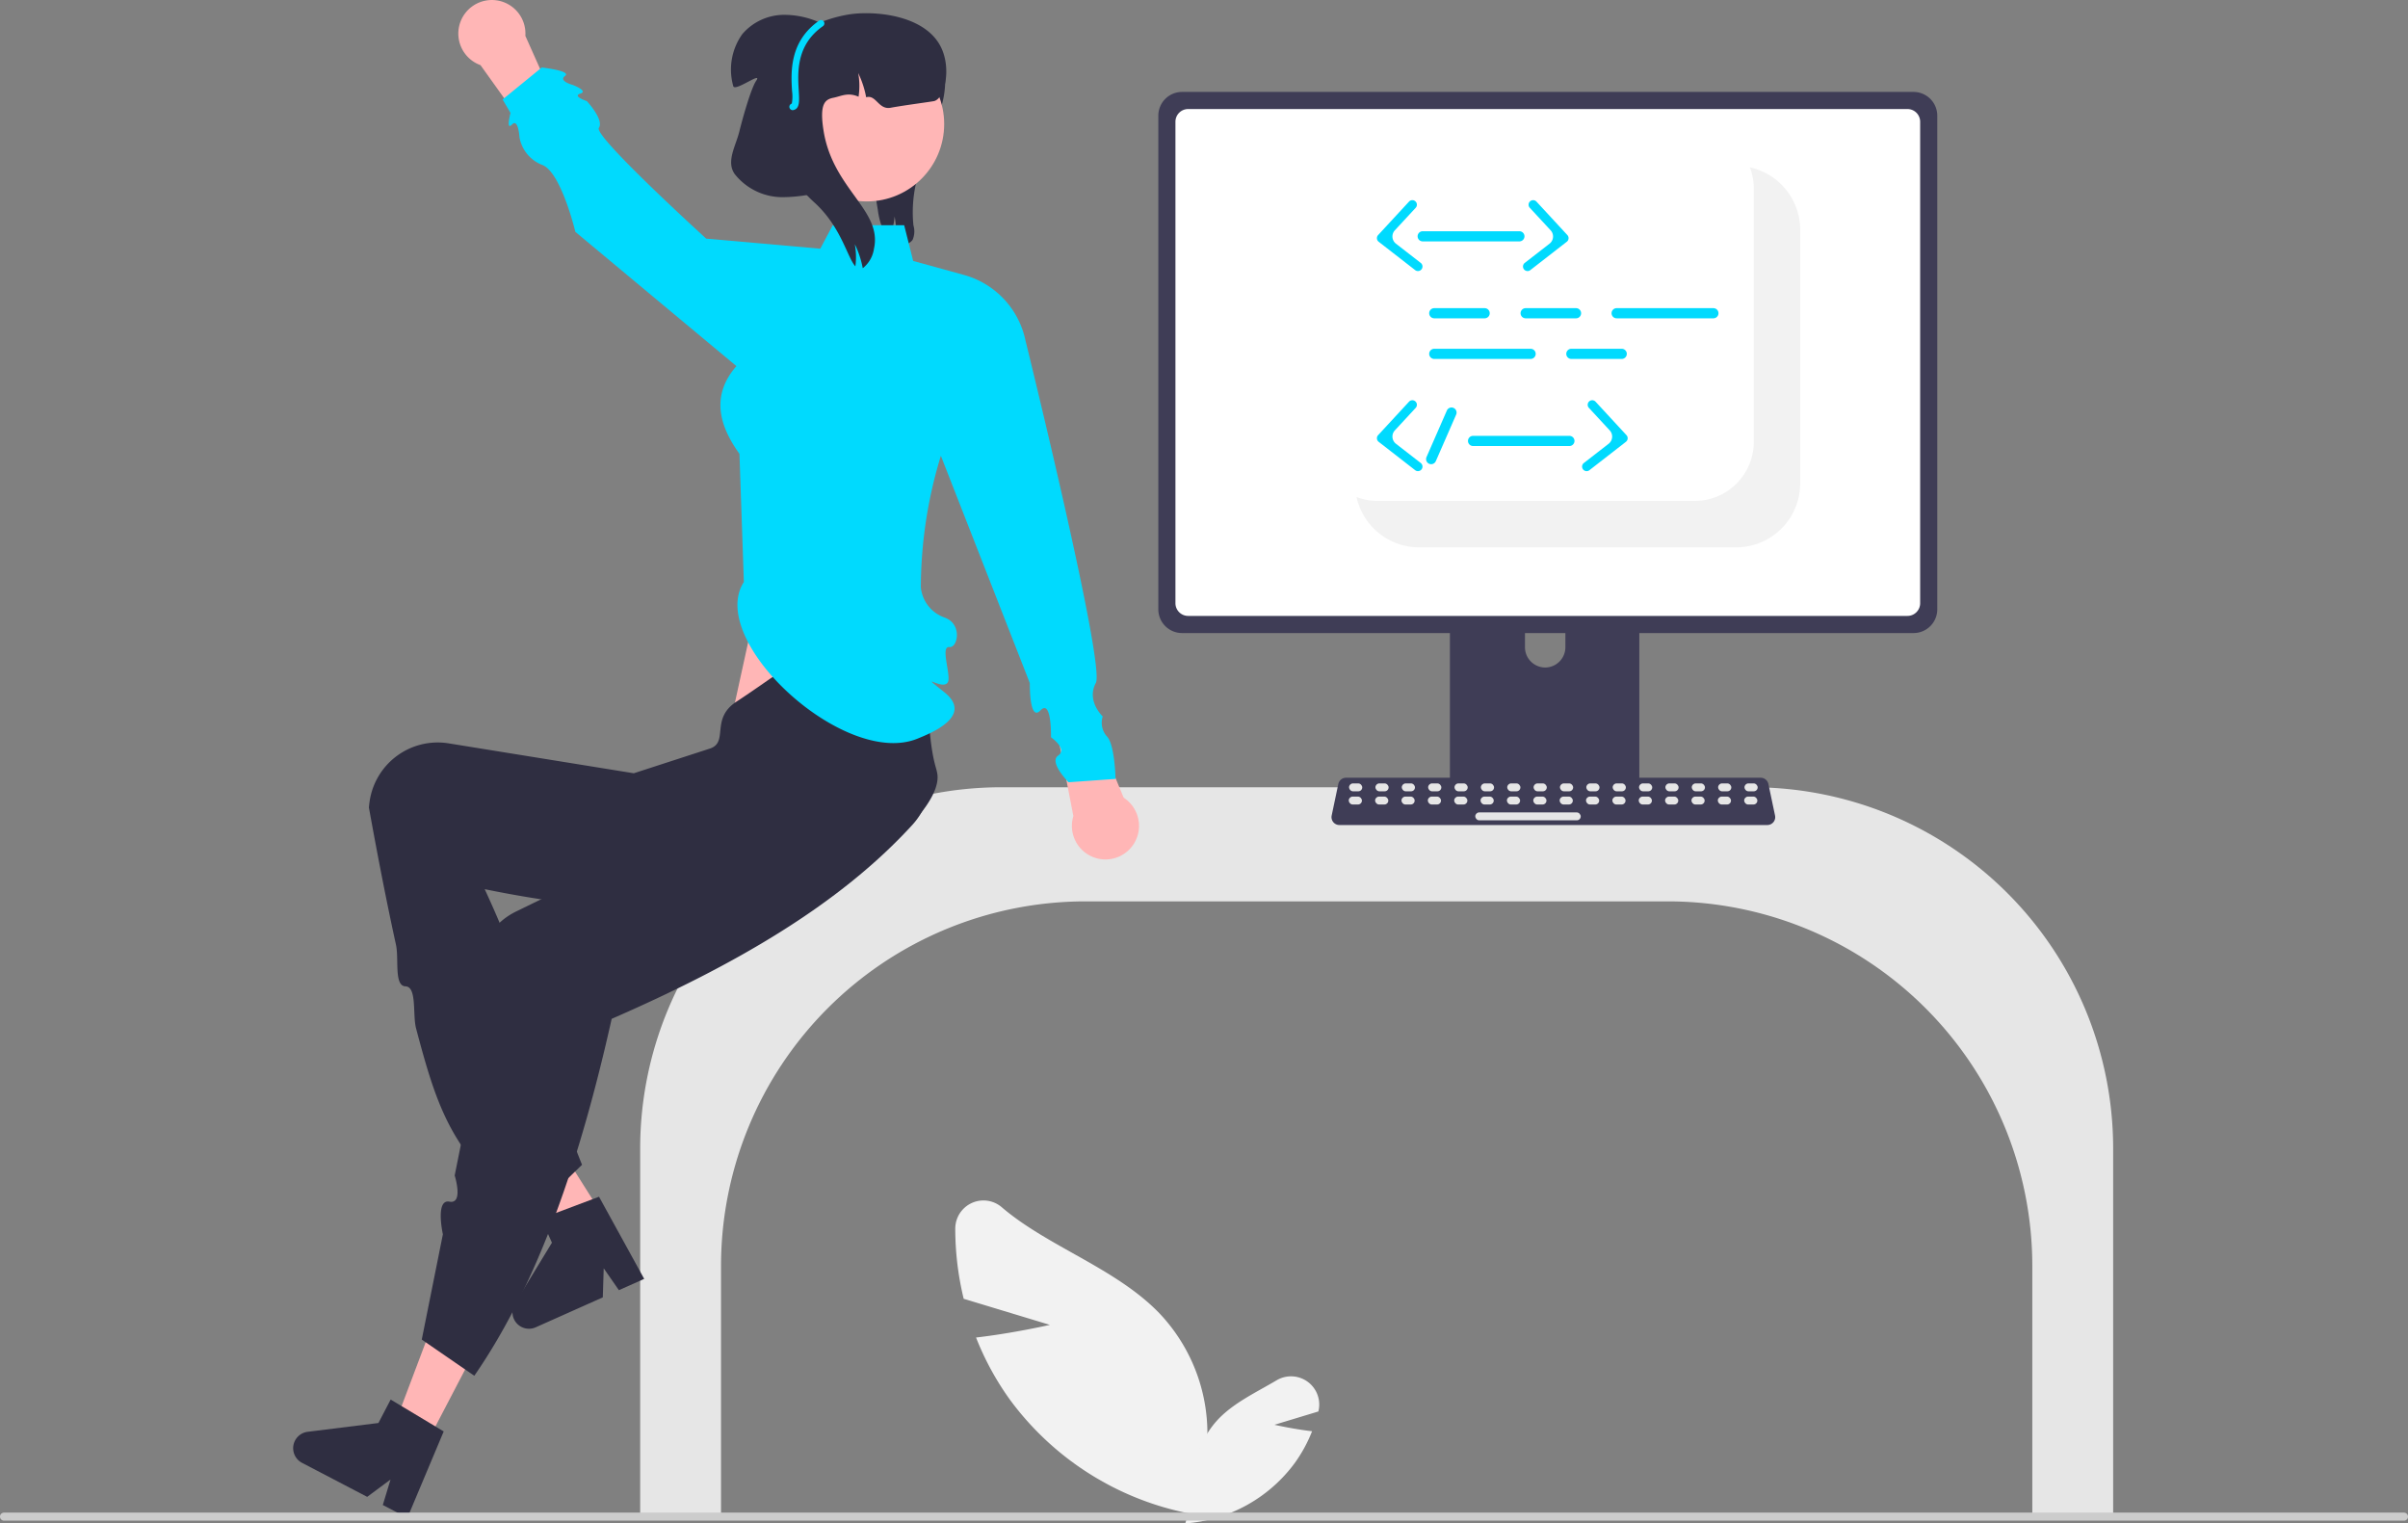 <svg xmlns="http://www.w3.org/2000/svg" width="300.537" height="190.109" viewBox="0 0 300.537 190.109"><rect x="0" y="0" width="300.537" height="190.109" fill="#808080" stroke="none"/><g transform="translate(0 0.008)"><path d="M520.721,275a1.6,1.6,0,0,1-1.807.527,2.447,2.447,0,0,1-.284-.1,12.072,12.072,0,0,0-.154-3.346,8.945,8.945,0,0,1-.687,2.751,3.733,3.733,0,0,1-.737-1.052,9.391,9.391,0,0,1-.671-2.532c-.5-2.968-1-6.056-.179-8.957,1.206-4.238,5.007-7.284,6.6-11.4l.782-.7a10.846,10.846,0,0,1,.852,7.7,62.633,62.633,0,0,1-2.5,7.521,16.41,16.41,0,0,0-1.112,7.771A2.667,2.667,0,0,1,520.721,275Z" transform="translate(-406.822 -245.075)" fill="#2f2e41"/><path d="M223.393,157.1l-5.1,23.317,22.268,7.253-3.274-30.57Z" transform="translate(-126.88 -91.315)" fill="#ffb6b6"/><path d="M620.158,563.85h10.091V517.59a45.082,45.082,0,0,0-45.03-45.031H491.44a45.082,45.082,0,0,0-45.03,45.031V563.85H456.5v-31.6A45.5,45.5,0,0,1,501.949,486.8h72.76a45.5,45.5,0,0,1,45.449,45.449Z" transform="translate(-366.511 -374.322)" fill="#e6e6e6"/><path d="M552.124,611.219l-10.754-3.256a37.052,37.052,0,0,1-1.051-8.779,3.517,3.517,0,0,1,5.785-2.661c5.768,4.947,14.216,7.587,19.669,13.225a21.806,21.806,0,0,1,5.816,17.984l2.354,7.614a36.541,36.541,0,0,1-26.791-14.776,35.3,35.3,0,0,1-4.239-7.774C547.474,612.278,552.124,611.219,552.124,611.219Z" transform="translate(-421.094 -445.892)" fill="#f2f2f2"/><path d="M619.992,654.148l5.485-1.661.021-.087a3.521,3.521,0,0,0-5.227-3.808c-2.49,1.479-5.255,2.753-7.24,4.806a11.122,11.122,0,0,0-2.966,9.173l-1.2,3.883a18.637,18.637,0,0,0,13.665-7.536,18,18,0,0,0,2.162-3.965C622.364,654.688,619.992,654.148,619.992,654.148Z" transform="translate(-460.934 -476.353)" fill="#f2f2f2"/><path d="M710.238,391.091H688.878a1.14,1.14,0,0,0-1.138,1.141v33.742h23.638V392.232a1.14,1.14,0,0,0-1.141-1.141ZM699.63,410.263a2.534,2.534,0,0,1-2.522-2.522v-3.892a2.522,2.522,0,0,1,5.044,0v3.892a2.534,2.534,0,0,1-2.522,2.522Z" transform="translate(-506.78 -326.97)" fill="#3f3d56"/><path d="M695.091,265.347h-91.3a2.964,2.964,0,0,0-2.959,2.959v61.612a2.962,2.962,0,0,0,2.959,2.959h91.3a2.962,2.962,0,0,0,2.959-2.959V268.306A2.964,2.964,0,0,0,695.091,265.347Z" transform="translate(-456.264 -253.883)" fill="#3f3d56"/><path d="M697.3,270.45H607.52a1.586,1.586,0,0,0-1.583,1.586v60.085a1.585,1.585,0,0,0,1.583,1.583H697.3a1.585,1.585,0,0,0,1.583-1.583V272.036a1.586,1.586,0,0,0-1.582-1.586Z" transform="translate(-459.233 -256.85)" fill="#fff"/><path d="M687.565,471.812v3.255a.638.638,0,0,0,.636.636h22.512a.64.64,0,0,0,.636-.636v-3.255Z" transform="translate(-506.678 -373.888)" fill="#3f3d56"/><path d="M706.846,475.62H653.432a.983.983,0,0,1-.961-1.185l.829-3.936a.987.987,0,0,1,.961-.78h51.756a.987.987,0,0,1,.961.78l.829,3.936a.983.983,0,0,1-.962,1.185Z" transform="translate(-486.268 -372.671)" fill="#3f3d56"/><rect width="1.645" height="0.987" rx="0.488" transform="translate(168.372 97.756)" fill="#e6e6e6"/><rect width="1.645" height="0.987" rx="0.488" transform="translate(171.663 97.756)" fill="#e6e6e6"/><rect width="1.645" height="0.987" rx="0.488" transform="translate(174.953 97.756)" fill="#e6e6e6"/><rect width="1.645" height="0.987" rx="0.488" transform="translate(178.243 97.756)" fill="#e6e6e6"/><rect width="1.645" height="0.987" rx="0.488" transform="translate(181.533 97.756)" fill="#e6e6e6"/><rect width="1.645" height="0.987" rx="0.488" transform="translate(184.823 97.756)" fill="#e6e6e6"/><rect width="1.645" height="0.987" rx="0.488" transform="translate(188.113 97.756)" fill="#e6e6e6"/><rect width="1.645" height="0.987" rx="0.488" transform="translate(191.404 97.756)" fill="#e6e6e6"/><rect width="1.645" height="0.987" rx="0.488" transform="translate(194.694 97.756)" fill="#e6e6e6"/><rect width="1.645" height="0.987" rx="0.488" transform="translate(197.984 97.756)" fill="#e6e6e6"/><rect width="1.645" height="0.987" rx="0.488" transform="translate(201.274 97.756)" fill="#e6e6e6"/><rect width="1.645" height="0.987" rx="0.488" transform="translate(204.564 97.756)" fill="#e6e6e6"/><rect width="1.645" height="0.987" rx="0.488" transform="translate(207.854 97.756)" fill="#e6e6e6"/><rect width="1.645" height="0.987" rx="0.488" transform="translate(211.145 97.756)" fill="#e6e6e6"/><rect width="1.645" height="0.987" rx="0.488" transform="translate(214.435 97.756)" fill="#e6e6e6"/><rect width="1.645" height="0.987" rx="0.488" transform="translate(217.725 97.756)" fill="#e6e6e6"/><rect width="1.645" height="0.987" rx="0.488" transform="translate(168.334 99.401)" fill="#e6e6e6"/><rect width="1.645" height="0.987" rx="0.488" transform="translate(171.624 99.401)" fill="#e6e6e6"/><rect width="1.645" height="0.987" rx="0.488" transform="translate(174.914 99.401)" fill="#e6e6e6"/><rect width="1.645" height="0.987" rx="0.488" transform="translate(178.204 99.401)" fill="#e6e6e6"/><rect width="1.645" height="0.987" rx="0.488" transform="translate(181.494 99.401)" fill="#e6e6e6"/><rect width="1.645" height="0.987" rx="0.488" transform="translate(184.784 99.401)" fill="#e6e6e6"/><rect width="1.645" height="0.987" rx="0.488" transform="translate(188.074 99.401)" fill="#e6e6e6"/><rect width="1.645" height="0.987" rx="0.488" transform="translate(191.365 99.401)" fill="#e6e6e6"/><rect width="1.645" height="0.987" rx="0.488" transform="translate(194.655 99.401)" fill="#e6e6e6"/><rect width="1.645" height="0.987" rx="0.488" transform="translate(197.945 99.401)" fill="#e6e6e6"/><rect width="1.645" height="0.987" rx="0.488" transform="translate(201.235 99.401)" fill="#e6e6e6"/><rect width="1.645" height="0.987" rx="0.488" transform="translate(204.525 99.401)" fill="#e6e6e6"/><rect width="1.645" height="0.987" rx="0.488" transform="translate(207.815 99.401)" fill="#e6e6e6"/><rect width="1.645" height="0.987" rx="0.488" transform="translate(211.106 99.401)" fill="#e6e6e6"/><rect width="1.645" height="0.987" rx="0.488" transform="translate(214.396 99.401)" fill="#e6e6e6"/><rect width="1.645" height="0.987" rx="0.488" transform="translate(217.686 99.401)" fill="#e6e6e6"/><rect width="13.161" height="0.987" rx="0.488" transform="translate(184.126 101.376)" fill="#e6e6e6"/><path d="M715.282,295.635V327.26a7.987,7.987,0,0,1-7.985,7.986H667.714a7.991,7.991,0,0,1-7.333-4.813,7.527,7.527,0,0,1-.473-1.468,7.273,7.273,0,0,0,2.638.49h39.582a7.372,7.372,0,0,0,7.362-7.362V290.467a7.273,7.273,0,0,0-.49-2.638,7.537,7.537,0,0,1,1.47.473,7.991,7.991,0,0,1,4.812,7.333Z" transform="translate(-490.603 -266.951)" fill="#f2f2f2"/><path d="M162.395,347.635l-3.926,2.431L146.9,335.849l5.794-3.587Z" transform="translate(-85.385 -193.126)" fill="#ffb6b6"/><path d="M424.782,604.833l-3.158,1.41-1.895-2.73-.113,3.626-8.376,3.739a2.062,2.062,0,0,1-2.6-2.955l4.627-7.605-1.346-3.014,7.223-2.721Z" transform="translate(-344.382 -445.246)" fill="#2f2e41"/><path d="M385.532,497.361l6.631-6.426c-4.926-12.156-5.32-19.691-12.149-34.394,16.2,3.314,27.788,3.113,41.188.141,4.537-.99,16.242-10.032,15.28-14.668q-.067-.325-.159-.644c-1.438-4.9-.426-12.415-3.539-17.857-5.76-2.172-14.511,5.162-21.357,9.632-3.3,2.155-.885,5.093-3.35,5.863l-9.451,3.068-23.188-3.745a8.59,8.59,0,0,0-9.789,7.27q-.059.378-.085.759c1.067,5.906,2.179,11.657,3.377,17.116.387,1.762-.266,5.141,1.188,5.191s.868,3.544,1.321,5.253C374.234,484.436,376,489.526,385.532,497.361Z" transform="translate(-319.52 -345.586)" fill="#2f2e41"/><path d="M121.652,402.989l-4.09-2.135,6.471-17.143,6.037,3.151Z" transform="translate(-68.331 -223.03)" fill="#ffb6b6"/><path d="M381.316,524.8l6.558,4.516c8.038-11.625,13.257-27.159,17.144-44.54,15.134-6.6,28.376-14.155,37.6-24.286a8.758,8.758,0,0,0-.506-12.184q-.242-.227-.5-.435c-4-3.184-12.874-1.352-18.548-4.013l-10.136,14.029,1.165,3.267-3.526,1.717-2.977,1.449-3.408,1.659-11.172,5.439a8.578,8.578,0,0,0-3.806,11.57q.169.343.368.67l-4.149,20.67s1.142,3.6-.655,3.262-.817,4.073-.817,4.073Z" transform="translate(-328.676 -357.64)" fill="#2f2e41"/><path d="M357.244,669.783l-3.066-1.6.963-3.18-2.912,2.163-8.132-4.244a2.062,2.062,0,0,1,.7-3.874l8.834-1.1,1.527-2.926L361.777,659Z" transform="translate(-306.4 -480.377)" fill="#2f2e41"/><path d="M578.636,459.619l-4.784-11.56-3.769,2.094,2.276,11.76a4.188,4.188,0,1,0,6.276-2.293Z" transform="translate(-438.394 -360.082)" fill="#ffb6b6"/><path d="M394.973,246.083l7.279,10.176,3.2-2.893-4.881-10.938a4.188,4.188,0,1,0-5.594,3.656Z" transform="translate(-335.002 -237.961)" fill="#ffb6b6"/><path d="M435.518,322.266c-4.721,7.323,12.575,23.278,21.68,19.547,1.594-.653,7.079-2.811,3.33-5.8s.435.356.534-1.591c.066-1.3-.942-4.158.11-4.036s1.655-2.919-.635-3.694a4.446,4.446,0,0,1-2.931-3.769,56.544,56.544,0,0,1,2.5-16.406l11.1,28.365s-.082,4.907,1.333,3.408,1.312,3.354,1.312,3.354,2.1,1.468.894,2.286,1.3,3.33,1.3,3.33l5.863-.419s-.092-4.355-1.093-5.318a2.584,2.584,0,0,1-.509-2.479s-2.064-1.92-.859-4.18-8.774-42.7-8.774-42.7a10.771,10.771,0,0,0-7.691-8.216l-6.332-1.743-1.124-4.461h-8.916l-1.553,2.931-14.238-1.256s-14.088-12.818-13.4-13.819-1.5-3.344-1.5-3.344-1.865-.61-.813-.936-.937-1.079-.937-1.079-1.842-.484-.973-1.122-2.9-1.056-2.9-1.056l-4.89,3.99.988,1.676s-.6,2.282.184,1.449.935,1.585.935,1.585A4.54,4.54,0,0,0,410.3,270.2c2.382.8,4.188,8.375,4.188,8.375l20.1,16.751c-3.061,3.514-2.333,7.189.379,10.947Z" transform="translate(-342.678 -249.647)" fill="#00dafe"/><circle cx="9.655" cy="9.655" r="9.655" transform="translate(98.531 5.819)" fill="#ffb6b6"/><path d="M499.464,252.843c-.247.071-3.874.544-5.444.838-1.541.289-1.809-1.675-3.07-1.307a.053.053,0,0,0,0-.025,11.871,11.871,0,0,0-.992-3,8.869,8.869,0,0,1,.071,2.764.417.417,0,0,1-.008.071c0,.042-.013.08-.017.121-1.332-.586-2.178-.063-3.1.121-1.03.205-1.834.657-1.256,4.188,1.185,7.261,7.349,9.854,6.281,14.657a3.775,3.775,0,0,1-1.4,2.437,11.871,11.871,0,0,0-.992-3,8.87,8.87,0,0,1,.071,2.764c-1.026-1.11-1.767-4.988-5.218-8.061-.85-.754-5.109-5.226-5.62-6.282a13.458,13.458,0,0,1,.226,2.559,12.314,12.314,0,0,1-.117,1.717.481.481,0,0,1-.013.109c0,.067-.017.126-.025.188s-.021.138-.034.209a6.323,6.323,0,0,1-3.212-1.013c-2.831-2.755.624-8.124,2.513-12.982,2.7-6.956,10.545-7.881,11.307-7.957,3.359-.339,9.033.381,10.888,4.188C501.6,248.811,500.771,252.466,499.464,252.843Z" transform="translate(-382.85 -240.244)" fill="#2f2e41"/><path d="M478.523,254.7l6.994-10.88a10.726,10.726,0,0,0-5.523-1.449,6.876,6.876,0,0,0-5.071,2.392,7.6,7.6,0,0,0-1.138,6.5c.185.765,3.7-1.926,2.867-.67-.688.984-1.812,5.118-2.094,6.282-.454,1.873-1.7,3.795-.59,5.369a7.6,7.6,0,0,0,5.937,2.88,19.036,19.036,0,0,0,6.681-1.252Z" transform="translate(-382.268 -240.526)" fill="#2f2e41"/><path d="M491.3,255.163a.419.419,0,0,1-.114-.822,5.073,5.073,0,0,0,.029-1.56c-.136-2.313-.364-6.185,3.395-8.8a.419.419,0,0,1,.478.687c-3.373,2.346-3.171,5.785-3.036,8.061.076,1.3.132,2.241-.657,2.42A.415.415,0,0,1,491.3,255.163Z" transform="translate(-392.362 -241.423)" fill="#00dafe"/><path d="M255.615,689.22a.5.5,0,0,0,.5.5H555.654a.5.5,0,0,0,0-1H256.113a.5.5,0,0,0-.5.5Z" transform="translate(-255.615 -499.963)" fill="#ccc"/><path d="M688.475,331.052h-6.337a.634.634,0,0,1,0-1.267h6.337a.634.634,0,0,1,0,1.267Z" transform="translate(-503.155 -291.337)" fill="#00dafe"/><path d="M715.713,331.052h-6.337a.634.634,0,0,1,0-1.267h6.337a.634.634,0,0,1,0,1.267Z" transform="translate(-518.987 -291.337)" fill="#00dafe"/><path d="M729.331,343.157h-6.337a.634.634,0,0,1,0-1.267h6.337a.634.634,0,0,1,0,1.267Z" transform="translate(-526.902 -298.373)" fill="#00dafe"/><path d="M694.213,343.157H682.138a.634.634,0,0,1,0-1.267h12.075a.634.634,0,0,1,0,1.267Z" transform="translate(-503.155 -298.373)" fill="#00dafe"/><path d="M748.688,331.052H736.613a.634.634,0,1,1,0-1.267h12.075a.634.634,0,0,1,0,1.267Z" transform="translate(-534.818 -291.337)" fill="#00dafe"/><path d="M690.87,308.128H678.8a.634.634,0,1,1,0-1.267H690.87a.634.634,0,0,1,0,1.267Z" transform="translate(-501.212 -278.012)" fill="#00dafe"/><path d="M710.092,306.444a.567.567,0,0,1-.349-1.016l3.092-2.4a1.136,1.136,0,0,0,.137-1.668l-2.6-2.81a.567.567,0,1,1,.833-.77l3.855,4.173a.568.568,0,0,1-.068.833l-4.557,3.542a.566.566,0,0,1-.348.119Z" transform="translate(-519.441 -272.627)" fill="#00dafe"/><path d="M671.1,306.444a.567.567,0,0,0,.349-1.016l-3.092-2.4a1.136,1.136,0,0,1-.137-1.668l2.6-2.81a.567.567,0,1,0-.833-.77l-3.855,4.173a.568.568,0,0,0,.068.833l4.557,3.542A.566.566,0,0,0,671.1,306.444Z" transform="translate(-494.132 -272.627)" fill="#00dafe"/><path d="M705.776,369.108H693.7a.634.634,0,0,1,0-1.267h12.075a.634.634,0,0,1,0,1.267Z" transform="translate(-509.876 -313.456)" fill="#00dafe"/><path d="M727.708,366.069a.567.567,0,0,1-.349-1.016l3.092-2.4a1.136,1.136,0,0,0,.137-1.668l-2.6-2.81a.567.567,0,1,1,.833-.77l3.855,4.173a.568.568,0,0,1-.068.833l-4.557,3.542a.566.566,0,0,1-.348.119Z" transform="translate(-529.681 -307.283)" fill="#00dafe"/><path d="M671.1,366.069a.567.567,0,0,0,.349-1.016l-3.092-2.4a1.136,1.136,0,0,1-.137-1.668l2.6-2.81a.567.567,0,1,0-.833-.77l-3.855,4.173a.568.568,0,0,0,.068.833l4.557,3.542A.566.566,0,0,0,671.1,366.069Z" transform="translate(-494.132 -307.283)" fill="#00dafe"/><path d="M680.715,365.526l2.538-5.806a.634.634,0,0,1,1.161.508l-2.538,5.806a.634.634,0,1,1-1.161-.508Z" transform="translate(-502.666 -308.515)" fill="#00dafe"/></g></svg>